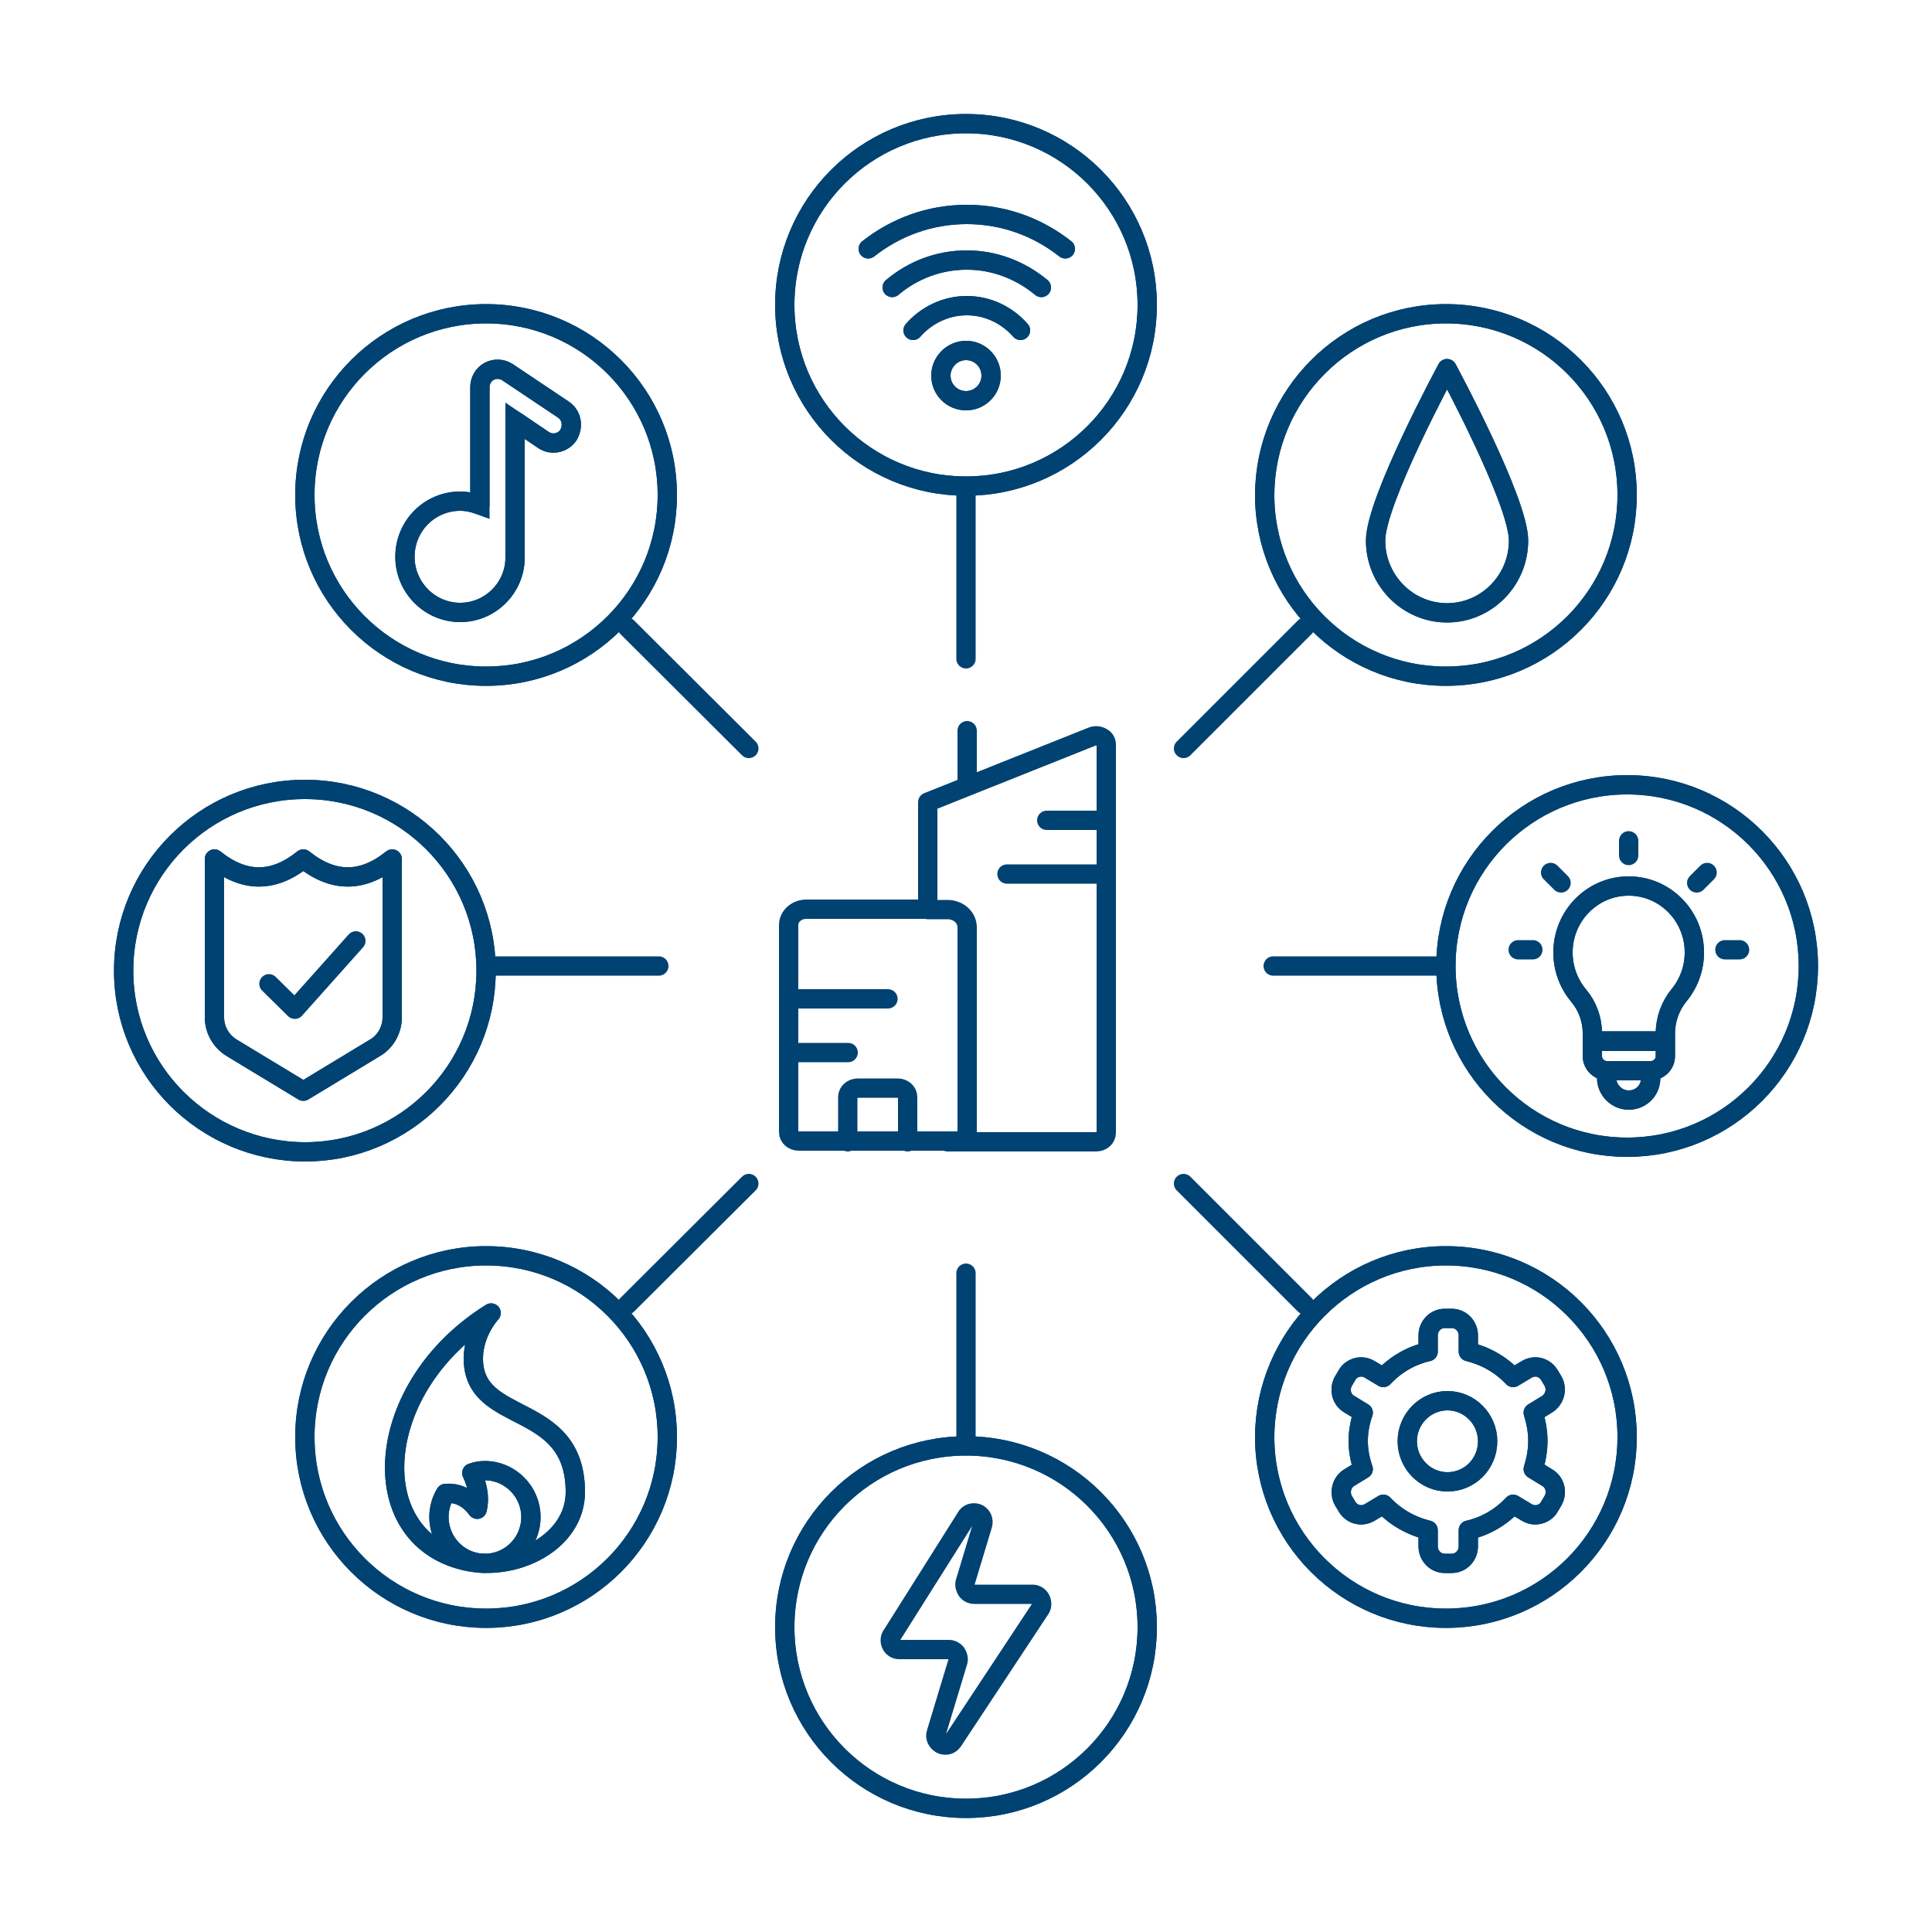 <?xml version="1.0" encoding="utf-8"?>
<!-- Generator: Adobe Illustrator 25.0.1, SVG Export Plug-In . SVG Version: 6.00 Build 0)  -->
<svg version="1.1" id="Ebene_1" xmlns="http://www.w3.org/2000/svg" xmlns:xlink="http://www.w3.org/1999/xlink" x="0px" y="0px"
	 viewBox="0 0 500 500" style="enable-background:new 0 0 500 500;" xml:space="preserve">
<style type="text/css">
	.st0{fill:none;stroke:#004272;stroke-width:5;stroke-linejoin:round;stroke-miterlimit:10;}
	.st1{fill:none;stroke:#004272;stroke-width:5;stroke-linecap:round;stroke-linejoin:round;stroke-miterlimit:10;}
	.st2{fill:none;stroke:#004272;stroke-width:5;stroke-miterlimit:10;}
</style>
<g>
	<g>
		<path class="st0" d="M250,374.2c25.9,0,46.9,21,46.9,46.9S275.9,468,250,468s-46.9-21-46.9-46.9S224.1,374.2,250,374.2z
			 M125.8,325c25.9,0,46.9,21,46.9,46.9s-21,46.9-46.9,46.9s-46.9-21-46.9-46.9C78.9,346,99.9,325,125.8,325z M374.2,325
			c25.9,0,46.9,21,46.9,46.9s-21,46.9-46.9,46.9s-46.9-21-46.9-46.9C327.4,346,348.4,325,374.2,325z M250,32
			c25.9,0,46.9,21,46.9,46.9s-21,46.9-46.9,46.9s-46.9-21-46.9-46.9S224.1,32,250,32z M78.9,204.3c25.9,0,46.9,21,46.9,46.9
			s-21,46.9-46.9,46.9C53,298,32,277.1,32,251.2S53,204.3,78.9,204.3z M125.8,81.2c25.9,0,46.9,21,46.9,46.9s-21,46.9-46.9,46.9
			s-46.9-21-46.9-46.9C78.9,102.2,99.9,81.2,125.8,81.2z M421.1,203.1c25.9,0,46.9,21,46.9,46.9s-21,46.9-46.9,46.9
			s-46.9-21-46.9-46.9S395.2,203.1,421.1,203.1z M374.2,81.2c25.9,0,46.9,21,46.9,46.9s-21,46.9-46.9,46.9s-46.9-21-46.9-46.9
			C327.4,102.2,348.4,81.2,374.2,81.2z"/>
		<path class="st1" d="M236.3,85.5c3.4-3.9,8.4-6.4,13.9-6.4s10.5,2.5,13.9,6.4 M230.9,74.4c5.2-4.4,11.9-7.1,19.3-7.1
			c7.3,0,14,2.7,19.3,7.1 M224.7,64.4c7.1-5.6,15.9-8.9,25.5-8.9c9.6,0,18.4,3.3,25.5,8.9"/>
	</g>
	<g>
		<path class="st1" d="M250,374.2c25.9,0,46.9,21,46.9,46.9S275.9,468,250,468s-46.9-21-46.9-46.9S224.1,374.2,250,374.2z
			 M125.8,325c25.9,0,46.9,21,46.9,46.9s-21,46.9-46.9,46.9s-46.9-21-46.9-46.9C78.9,346,99.9,325,125.8,325z M374.2,325
			c25.9,0,46.9,21,46.9,46.9s-21,46.9-46.9,46.9s-46.9-21-46.9-46.9C327.4,346,348.4,325,374.2,325z M250,32
			c25.9,0,46.9,21,46.9,46.9s-21,46.9-46.9,46.9s-46.9-21-46.9-46.9S224.1,32,250,32z M78.9,204.3c25.9,0,46.9,21,46.9,46.9
			s-21,46.9-46.9,46.9C53,298,32,277.1,32,251.2S53,204.3,78.9,204.3z M125.8,81.2c25.9,0,46.9,21,46.9,46.9s-21,46.9-46.9,46.9
			s-46.9-21-46.9-46.9C78.9,102.2,99.9,81.2,125.8,81.2z M421.1,203.1c25.9,0,46.9,21,46.9,46.9s-21,46.9-46.9,46.9
			s-46.9-21-46.9-46.9S395.2,203.1,421.1,203.1z M374.2,81.2c25.9,0,46.9,21,46.9,46.9s-21,46.9-46.9,46.9s-46.9-21-46.9-46.9
			C327.4,102.2,348.4,81.2,374.2,81.2z"/>
		<path class="st1" d="M236.3,85.5c3.4-3.9,8.4-6.4,13.9-6.4s10.5,2.5,13.9,6.4 M230.9,74.4c5.2-4.4,11.9-7.1,19.3-7.1
			c7.3,0,14,2.7,19.3,7.1 M224.7,64.4c7.1-5.6,15.9-8.9,25.5-8.9c9.6,0,18.4,3.3,25.5,8.9"/>
	</g>
</g>
<path class="st1" d="M162.3,162.3l31.5,31.4 M126,250h44.5 M162.3,337.7l31.5-31.4 M250,374v-44.5 M337.7,337.7l-31.4-31.4 M374,250
	h-44.5 M337.7,162.3l-31.4,31.4 M250,126v44.5"/>
<g>
	<g>
		<path class="st0" d="M427.2,279c0,3.2-2.5,5.7-5.7,5.7c-3.1,0-5.7-2.6-5.7-5.7v-1.9h11.3v1.9H427.2z M427.2,277.1h-11.3
			c-2.1,0-3.8-1.7-3.8-3.8v-3.8H431v3.8C431,275.4,429.3,277.1,427.2,277.1z M438.5,246.5c0-9.5-7.6-17.2-17-17.2s-17,7.7-17,17.2
			c0,4.2,1.5,8.1,4,11.1c2.3,2.7,3.6,6.2,3.6,9.8v2H431v-2c0-3.6,1.3-7.1,3.5-9.8C437,254.6,438.5,250.7,438.5,246.5z"/>
	</g>
	<g>
		<path class="st1" d="M427.2,279c0,3.2-2.5,5.7-5.7,5.7c-3.1,0-5.7-2.6-5.7-5.7v-1.9h11.3v1.9H427.2z M427.2,277.1h-11.3
			c-2.1,0-3.8-1.7-3.8-3.8v-3.8H431v3.8C431,275.4,429.3,277.1,427.2,277.1z M438.5,246.5c0-9.5-7.6-17.2-17-17.2s-17,7.7-17,17.2
			c0,4.2,1.5,8.1,4,11.1c2.3,2.7,3.6,6.2,3.6,9.8v2H431v-2c0-3.6,1.3-7.1,3.5-9.8C437,254.6,438.5,250.7,438.5,246.5z"/>
	</g>
</g>
<path class="st1" d="M396.7,245.8h-3.8 M404,228.5l-2.7-2.7 M446.4,245.8h3.8 M439.1,228.5l2.7-2.7 M421.5,221.4v-3.8"/>
<g>
	<g>
		<path class="st0" d="M393,139.9c0,10.3-8.3,18.7-18.5,18.7s-18.5-8.4-18.5-18.7s18.5-44.5,18.5-44.5S393,129.6,393,139.9z
			 M374.6,383.5c-5.7,0-10.4-4.7-10.4-10.5s4.7-10.5,10.4-10.5c5.7,0,10.4,4.7,10.4,10.5S380.4,383.5,374.6,383.5z M398,372.9
			c0-2.6-0.5-5-1.2-7.3l3.6-2.2c2-1.3,2.7-3.9,1.5-6l-0.9-1.5c-0.6-1-1.5-1.7-2.6-2s-2.3-0.1-3.3,0.5l-3.5,2.1
			c-3.1-3.3-7.1-5.6-11.6-6.7v-4.2c0-2.4-1.9-4.4-4.3-4.4h-1.8c-2.4,0-4.3,2-4.3,4.4v4.2c-4.5,1-8.5,3.4-11.6,6.7l-3.5-2.1
			c-1-0.6-2.2-0.8-3.3-0.5c-1.1,0.3-2.1,1-2.6,2l-0.9,1.5c-1.2,2.1-0.6,4.8,1.5,6l3.6,2.2c-0.8,2.3-1.3,4.8-1.3,7.3
			c0,2.6,0.5,5,1.3,7.3l-3.6,2.2c-2,1.2-2.7,3.9-1.5,6l0.9,1.5c0.6,1,1.5,1.7,2.6,2s2.3,0.1,3.3-0.5l3.5-2.1
			c3.1,3.3,7.1,5.6,11.6,6.7v4.2c0,2.4,1.9,4.4,4.3,4.4h1.8c2.4,0,4.3-2,4.3-4.4V396c4.5-1,8.5-3.4,11.6-6.7l3.5,2.1
			c1,0.6,2.1,0.8,3.3,0.5c1.1-0.3,2.1-1,2.6-2l0.9-1.5c1.2-2.1,0.6-4.8-1.5-6l-3.6-2.2C397.5,378,398,375.5,398,372.9z"/>
		<path class="st1" d="M250,90.7c3.6,0,6.5,2.9,6.5,6.5s-2.9,6.5-6.5,6.5s-6.5-2.9-6.5-6.5C243.5,93.7,246.4,90.7,250,90.7z"/>
		<path class="st2" d="M145.8,106l-14.5-9.7c-1.4-0.9-3.2-1-4.7-0.2s-2.4,2.4-2.4,4.1v30.5c-1.6-0.6-3.3-1-5.1-1
			c-7.9,0-14.3,6.4-14.3,14.4c0,7.9,6.4,14.4,14.3,14.4c7.8,0,14.2-6.4,14.2-14.2v-0.1v-35.3l7.4,5c2.1,1.4,5,0.8,6.4-1.3
			C148.5,110.2,147.9,107.4,145.8,106z"/>
		<path class="st1" d="M125.5,380.6c-1.2,0-2.3,0.2-3.4,0.6c1.3,2.8,2.2,6.1,1.4,9.4c-2.6-3.5-5.6-4.3-8.2-4.1
			c-1.1,1.8-1.7,3.9-1.7,6.1c0,6.6,5.3,12,11.9,12s11.9-5.4,11.9-12C137.4,386,132,380.6,125.5,380.6z M122.5,351.6
			c0-6.9,4.6-11.8,4.6-11.8c-30.6,19-33.3,57.8-6.9,64.1c12.8,3.1,28.7-4.6,28.7-17.8C148.8,362.2,122.5,369.1,122.5,351.6z"/>
		<path class="st0" d="M101.5,263.3c0,3.2-1.7,6.3-4.5,7.9l-18.5,11.2L60,271.2c-2.8-1.7-4.5-4.7-4.5-7.9v-41c7.7,6.2,15.3,6.2,23,0
			c7.7,6.2,15.3,6.2,23,0V263.3z"/>
	</g>
	<g>
		<path class="st1" d="M393,139.9c0,10.3-8.3,18.7-18.5,18.7s-18.5-8.4-18.5-18.7s18.5-44.5,18.5-44.5S393,129.6,393,139.9z
			 M374.6,383.5c-5.7,0-10.4-4.7-10.4-10.5s4.7-10.5,10.4-10.5c5.7,0,10.4,4.7,10.4,10.5S380.4,383.5,374.6,383.5z M398,372.9
			c0-2.6-0.5-5-1.2-7.3l3.6-2.2c2-1.3,2.7-3.9,1.5-6l-0.9-1.5c-0.6-1-1.5-1.7-2.6-2s-2.3-0.1-3.3,0.5l-3.5,2.1
			c-3.1-3.3-7.1-5.6-11.6-6.7v-4.2c0-2.4-1.9-4.4-4.3-4.4h-1.8c-2.4,0-4.3,2-4.3,4.4v4.2c-4.5,1-8.5,3.4-11.6,6.7l-3.5-2.1
			c-1-0.6-2.2-0.8-3.3-0.5c-1.1,0.3-2.1,1-2.6,2l-0.9,1.5c-1.2,2.1-0.6,4.8,1.5,6l3.6,2.2c-0.8,2.3-1.3,4.8-1.3,7.3
			c0,2.6,0.5,5,1.3,7.3l-3.6,2.2c-2,1.2-2.7,3.9-1.5,6l0.9,1.5c0.6,1,1.5,1.7,2.6,2s2.3,0.1,3.3-0.5l3.5-2.1
			c3.1,3.3,7.1,5.6,11.6,6.7v4.2c0,2.4,1.9,4.4,4.3,4.4h1.8c2.4,0,4.3-2,4.3-4.4V396c4.5-1,8.5-3.4,11.6-6.7l3.5,2.1
			c1,0.6,2.1,0.8,3.3,0.5c1.1-0.3,2.1-1,2.6-2l0.9-1.5c1.2-2.1,0.6-4.8-1.5-6l-3.6-2.2C397.5,378,398,375.5,398,372.9z"/>
		<path class="st1" d="M250,90.7c3.6,0,6.5,2.9,6.5,6.5s-2.9,6.5-6.5,6.5s-6.5-2.9-6.5-6.5C243.5,93.7,246.4,90.7,250,90.7z"/>
		<path class="st1" d="M145.8,106l-14.5-9.7c-1.4-0.9-3.2-1-4.7-0.2s-2.4,2.4-2.4,4.1v30.5c-1.6-0.6-3.3-1-5.1-1
			c-7.9,0-14.3,6.4-14.3,14.4c0,7.9,6.4,14.4,14.3,14.4c7.8,0,14.2-6.4,14.2-14.2v-0.1v-35.3l7.4,5c2.1,1.4,5,0.8,6.4-1.3
			C148.5,110.2,147.9,107.4,145.8,106z"/>
		<path class="st1" d="M125.5,380.6c-1.2,0-2.3,0.2-3.4,0.6c1.3,2.8,2.2,6.1,1.4,9.4c-2.6-3.5-5.6-4.3-8.2-4.1
			c-1.1,1.8-1.7,3.9-1.7,6.1c0,6.6,5.3,12,11.9,12s11.9-5.4,11.9-12C137.4,386,132,380.6,125.5,380.6z M122.5,351.6
			c0-6.9,4.6-11.8,4.6-11.8c-30.6,19-33.3,57.8-6.9,64.1c12.8,3.1,28.7-4.6,28.7-17.8C148.8,362.2,122.5,369.1,122.5,351.6z"/>
		<path class="st1" d="M101.5,263.3c0,3.2-1.7,6.3-4.5,7.9l-18.5,11.2L60,271.2c-2.8-1.7-4.5-4.7-4.5-7.9v-41c7.7,6.2,15.3,6.2,23,0
			c7.7,6.2,15.3,6.2,23,0V263.3z"/>
	</g>
</g>
<polyline class="st1" points="69.6,254.6 76.3,261.2 92.1,243.5 "/>
<path class="st1" d="M254.3,394.6c0.3-1.1-0.1-2.2-1.1-2.8c-1-0.5-2.2-0.3-2.9,0.5L231,422.9c-0.6,0.7-0.8,1.7-0.4,2.6
	c0.4,0.9,1.2,1.4,2.1,1.4h12.9c0.7,0,1.5,0.4,1.9,1s0.6,1.4,0.4,2.1l-5.6,18.5c-0.4,1.1,0.2,2.3,1.3,2.9c1.1,0.5,2.3,0.2,3-0.8
	l22.6-34.2c0.5-0.7,0.5-1.7,0.1-2.5s-1.2-1.3-2.1-1.3h-15.1c-0.7,0-1.5-0.4-1.9-1s-0.6-1.4-0.4-2.1L254.3,394.6z"/>
<path class="st1" d="M245.2,295.5h38.5c1.4,0,2.6-1,2.6-2.3V192.7c0-0.8-0.4-1.5-1.2-1.9c-0.7-0.4-1.6-0.5-2.4-0.2l-42.6,17v27.7
	h-31.4c-2.5,0-4.6,1.8-4.6,4.1V293c0,1.3,1.2,2.3,2.6,2.3h43.6V240c0-2.6-2.3-4.6-5.1-4.6h-5.1 M250.3,203v-13.9 M204.1,272.4h15.4
	 M260.6,226.2h25.7 M270.9,212.3h15.4 M204.1,258.5h25.7 M234.9,295.5v-11.6c0-1.3-1.2-2.3-2.6-2.3H222c-1.4,0-2.6,1-2.6,2.3v11.6"
	/>
</svg>

